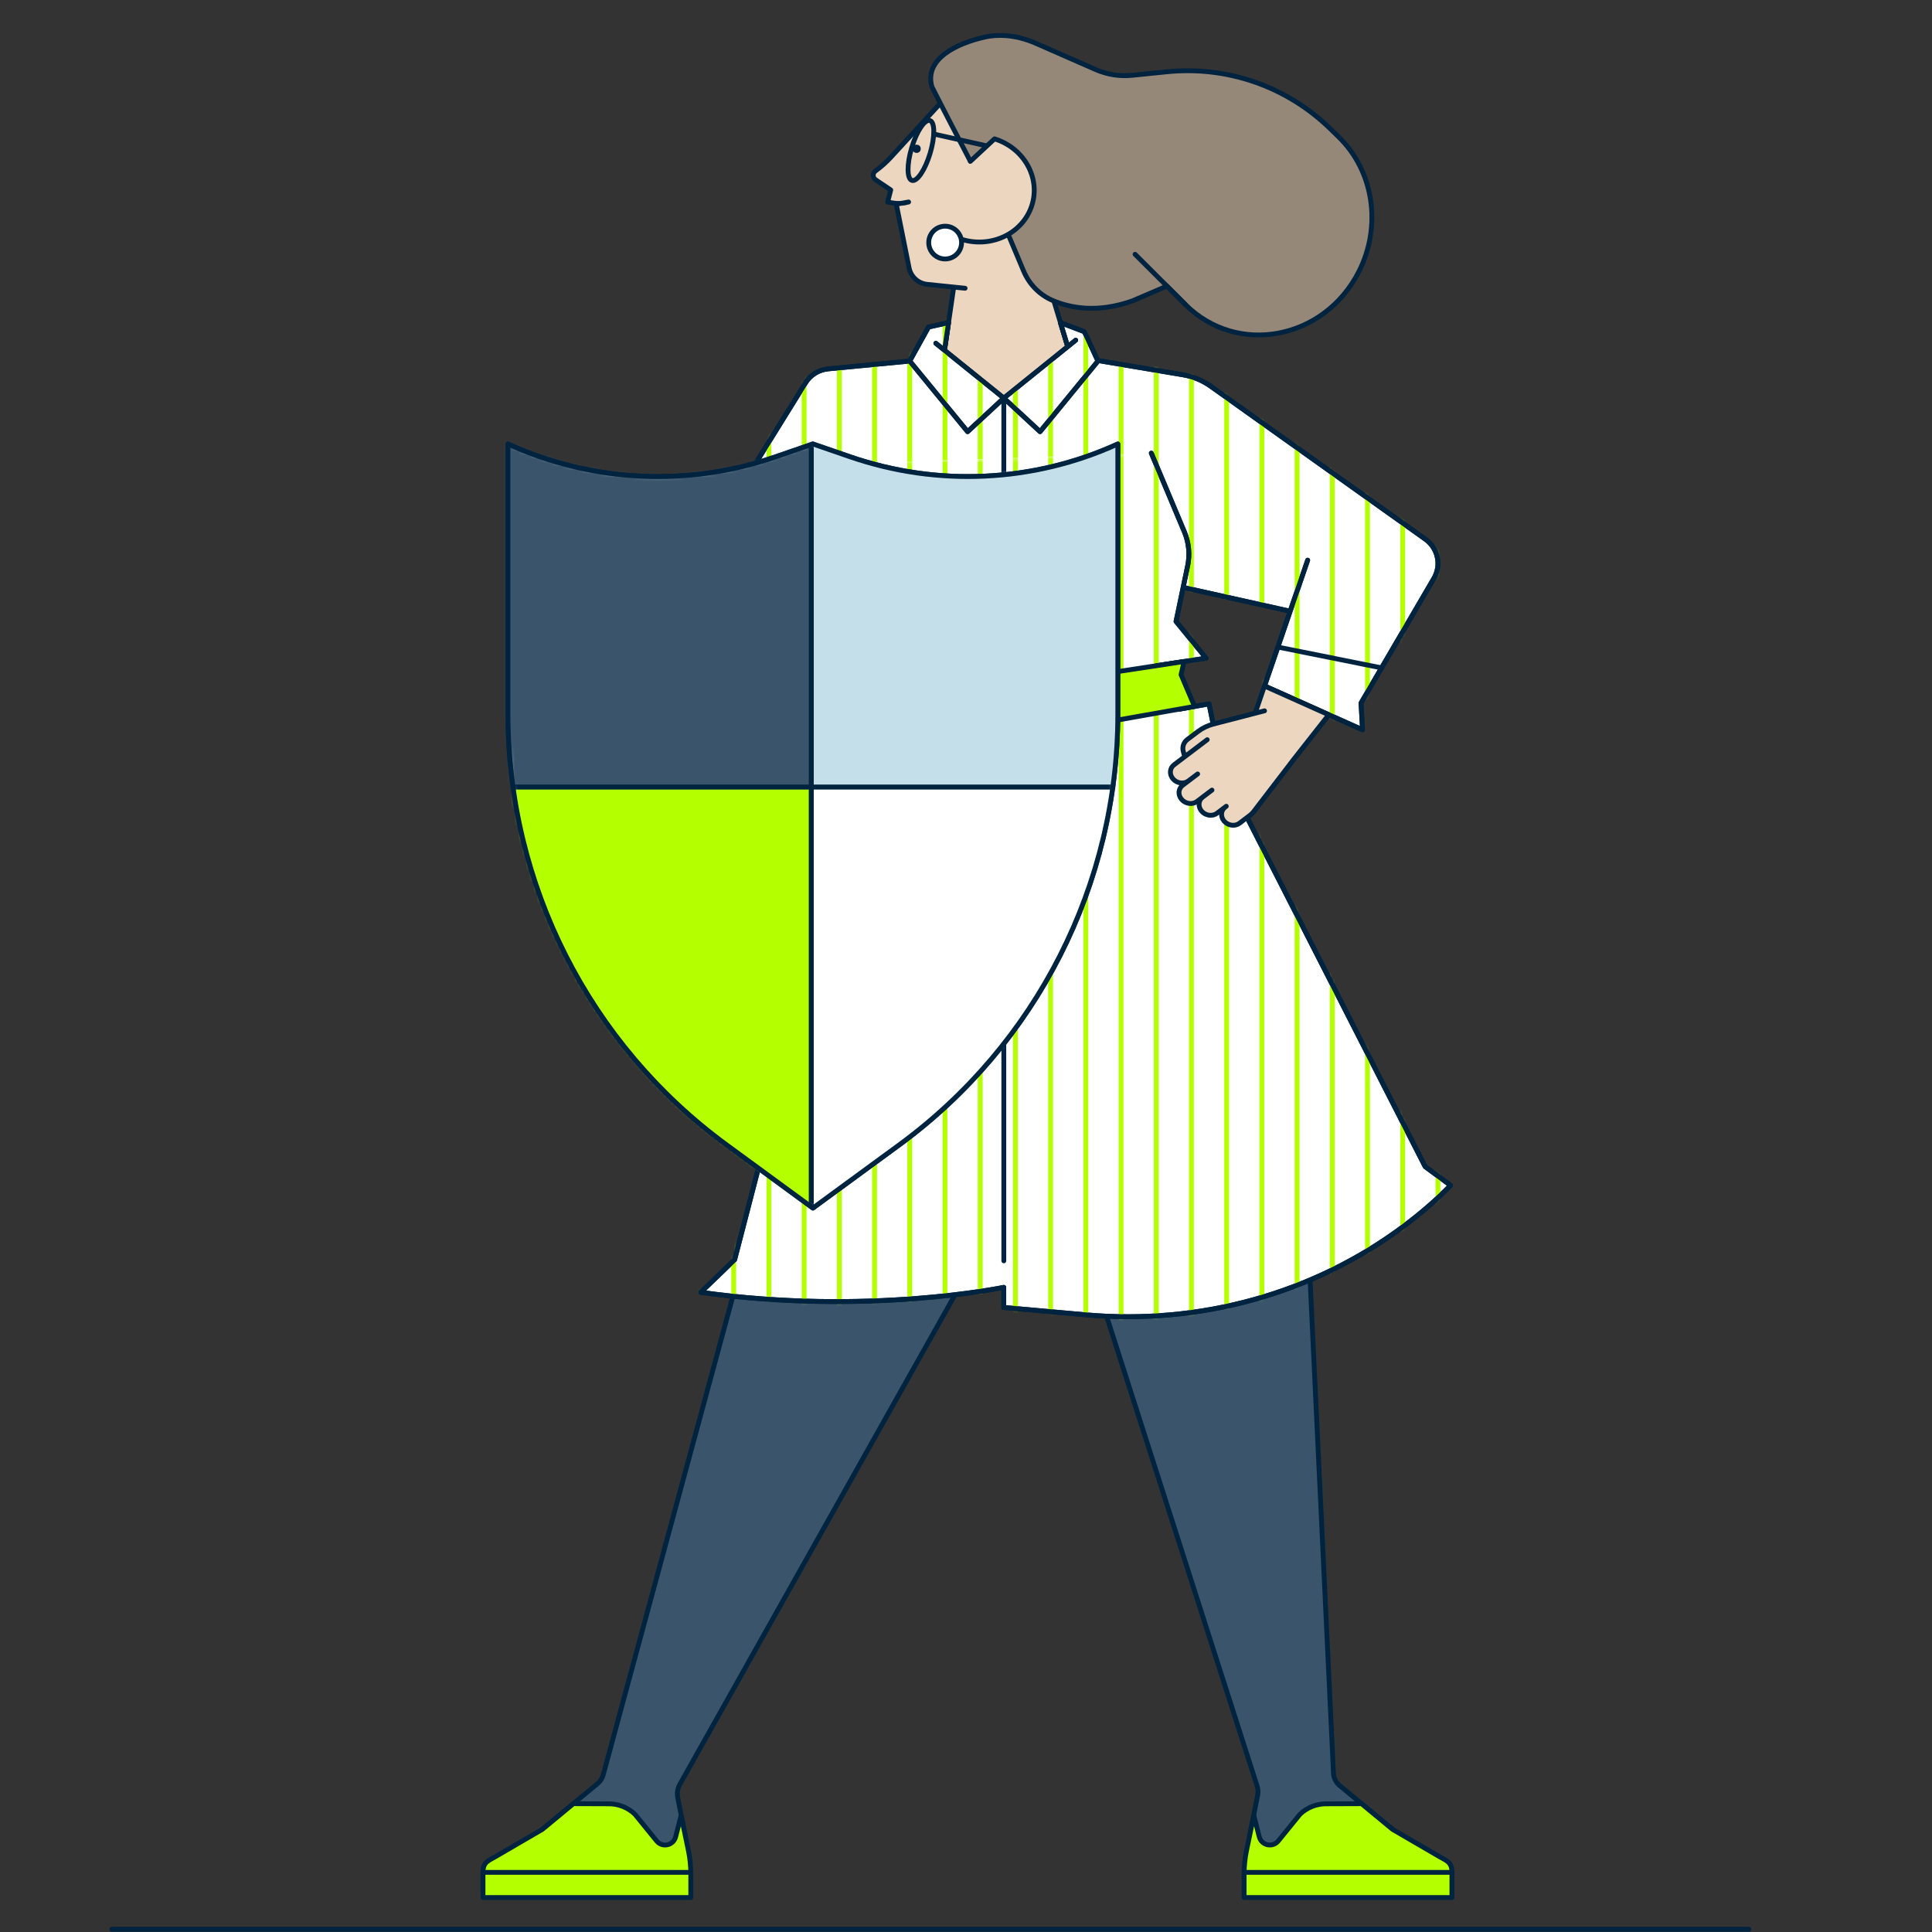 <svg width="520" height="520" viewBox="0 0 520 520" fill="none" xmlns="http://www.w3.org/2000/svg">
<rect x="0" y="0" width="520" height="520" fill="#333333" stroke="none"/>
<path d="M317.231 105.324L376.599 168.266L348.327 204.242L337.43 218.46C337.142 218.825 336.81 219.157 336.444 219.444L333.632 221.578C332.425 222.496 330.586 222.253 329.523 221.058C328.46 219.853 328.571 218.14 329.778 217.233L330.066 217.012L327.574 218.891C326.367 219.809 324.529 219.566 323.466 218.372C322.402 217.167 322.513 215.453 323.72 214.546L326.212 212.667L322.181 215.718C320.974 216.636 319.135 216.393 318.072 215.199C317.009 213.994 317.12 212.28 318.327 211.373L322.358 208.322L319.866 210.201C318.659 211.119 316.821 210.876 315.758 209.682C314.695 208.477 314.806 206.763 316.013 205.856L324.938 199.101L318.87 203.689L318.482 202.219C318.172 201.047 318.604 199.798 319.578 199.057L322.48 196.868C323.687 195.961 325.071 195.298 326.533 194.911L340.365 191.329L337.829 191.981L351.085 165.413L292.27 134.965" fill="#EDD6BF"/>
<path d="M317.231 105.324L376.599 168.266L348.327 204.242L337.43 218.46C337.142 218.825 336.81 219.157 336.444 219.444L333.632 221.578C332.425 222.496 330.586 222.253 329.523 221.058C328.46 219.853 328.571 218.14 329.778 217.233L330.066 217.012L327.574 218.891C326.367 219.809 324.529 219.566 323.466 218.372C322.402 217.167 322.513 215.453 323.72 214.546L326.212 212.667L322.181 215.718C320.974 216.636 319.136 216.393 318.072 215.199C317.009 213.994 317.12 212.28 318.327 211.373L322.358 208.322L319.866 210.201C318.659 211.119 316.821 210.876 315.758 209.682C314.695 208.477 314.806 206.763 316.013 205.856L324.938 199.101L318.87 203.689L318.482 202.219C318.172 201.047 318.604 199.798 319.578 199.057L322.48 196.868C323.687 195.961 325.071 195.298 326.533 194.911L340.365 191.329L337.829 191.981L351.085 165.413L292.27 134.965" stroke="#002340" stroke-width="1.3" stroke-linecap="round" stroke-linejoin="round"/>
<path d="M262.691 17.34L239.889 42.205C238.594 43.62 237.165 44.903 235.615 46.03C234.817 46.616 234.84 47.81 235.659 48.374L239.745 51.127L238.904 54.389L240.199 54.61C241.65 54.864 243.134 54.776 244.552 54.367L241.24 54.953L243.987 68.629L244.684 72.112C245.161 74.5 247.143 76.291 249.557 76.534L259.756 77.584L256.7 77.275L252.979 102.737L255.98 119.52L289.956 101.808L277.099 59.375L296.944 36.776L262.691 17.318V17.34Z" fill="#EDD6BF" stroke="#002340" stroke-width="1.3" stroke-linecap="round" stroke-linejoin="round"/>
<path d="M319.058 81.974L314.075 76.998L304.85 80.956C295.371 84.351 288.017 82.891 283.289 80.857C279.767 79.342 276.999 76.49 275.515 72.963L270.288 60.547L265.216 63.676L267.375 41.398L261.174 43.41C261.174 43.41 250.908 23.675 250.797 23.266C248.77 15.77 257.619 11.657 265.049 9.977C265.969 9.767 266.921 9.645 267.851 9.579C271.484 9.335 275.072 10.087 278.405 11.491L294.961 18.744C298.028 20.082 301.384 20.613 304.739 20.27L313.953 19.33C330.299 17.66 346.323 23.233 358.073 34.687L360.31 36.865C369.767 46.075 371.971 60.923 365.692 73.195C356.334 91.493 332.99 95.882 319.047 81.963L319.058 81.974Z" fill="#968879" stroke="#002340" stroke-width="1.3" stroke-linecap="round" stroke-linejoin="round"/>
<path d="M251.097 36.025L265.637 39.275" stroke="#002340" stroke-width="1.3" stroke-linecap="round" stroke-linejoin="round"/>
<path d="M261.173 43.421L267.674 37.373C275.658 39.85 280.143 47.921 277.696 55.384C275.249 62.847 266.799 66.893 258.814 64.416" fill="#EDD6BF"/>
<path d="M261.173 43.421L267.674 37.373C275.658 39.85 280.143 47.921 277.696 55.384C275.249 62.847 266.799 66.893 258.814 64.416" stroke="#002340" stroke-width="1.3" stroke-linecap="round" stroke-linejoin="round"/>
<path d="M254.385 69.701C256.826 69.701 258.804 67.726 258.804 65.29C258.804 62.854 256.826 60.879 254.385 60.879C251.945 60.879 249.967 62.854 249.967 65.29C249.967 67.726 251.945 69.701 254.385 69.701Z" fill="white" stroke="#002340" stroke-width="1.3" stroke-linecap="round" stroke-linejoin="round"/>
<path d="M250.35 41.242C251.683 36.79 251.653 32.849 250.282 32.44C248.911 32.031 246.718 35.308 245.384 39.76C244.051 44.212 244.081 48.153 245.452 48.562C246.824 48.971 249.016 45.694 250.35 41.242Z" fill="#EDD6BF" stroke="#002340" stroke-width="1.3" stroke-linecap="round" stroke-linejoin="round"/>
<ellipse cx="246.711" cy="40.049" rx="1.107" ry="1.106" fill="#002340"/>
<path d="M336.313 494.198L338.483 483.275C338.66 482.401 338.605 481.483 338.328 480.632L267.154 258.494L349.513 279.213L358.904 477.249C358.97 478.543 359.568 479.759 360.576 480.588L374.784 492.352L347.52 506.238L336.302 494.187L336.313 494.198Z" fill="#3A556B" stroke="#002340" stroke-width="1.3" stroke-linecap="round" stroke-linejoin="round"/>
<path d="M359.191 509.157H390.786V503.949C390.786 501.196 389.446 500.887 387.331 499.66L374.795 492.363L366.456 485.464L356.899 485.497C354.297 485.497 351.783 486.503 349.9 488.294L344.042 495.503C342.525 497.371 339.535 496.708 338.937 494.386L337.464 488.637L335.493 498.123C335.072 500.157 334.861 502.225 334.861 504.292V509.146H359.18L359.191 509.157Z" fill="#B4FF00" stroke="#002340" stroke-width="1.3" stroke-linecap="round" stroke-linejoin="round"/>
<path d="M334.861 510.716H390.786V503.949H334.861V510.716Z" fill="#B4FF00" stroke="#002340" stroke-width="1.3" stroke-linecap="round" stroke-linejoin="round"/>
<path d="M184.474 494.198L182.414 483.85C182.17 482.611 182.37 481.329 182.99 480.234L286.888 295.388L212.824 291.419L162.359 477.702C162.104 478.62 161.583 479.449 160.841 480.057L145.969 492.363L173.233 506.249L184.452 494.198H184.474Z" fill="#3A556B" stroke="#002340" stroke-width="1.3" stroke-linecap="round" stroke-linejoin="round"/>
<path d="M161.595 509.157H130V503.949C130 501.196 131.34 500.887 133.455 499.66L145.991 492.363L154.33 485.464L163.887 485.497C166.489 485.497 169.003 486.503 170.886 488.294L176.744 495.503C178.261 497.371 181.251 496.708 181.849 494.386L183.322 488.637L185.293 498.123C185.714 500.157 185.925 502.225 185.925 504.292V509.146H161.606L161.595 509.157Z" fill="#B4FF00" stroke="#002340" stroke-width="1.3" stroke-linecap="round" stroke-linejoin="round"/>
<path d="M185.925 503.949H130V510.716H185.925V503.949Z" fill="#B4FF00" stroke="#002340" stroke-width="1.3" stroke-linecap="round" stroke-linejoin="round"/>
<path d="M269.767 302.066H289.512" stroke="#002340" stroke-width="1.3" stroke-linecap="round" stroke-linejoin="round"/>
<path d="M282.956 244.077V280.418H271.118V244.077" fill="white"/>
<path d="M282.956 244.077V280.418H271.118V244.077" stroke="#002340" stroke-width="1.3" stroke-linecap="round" stroke-linejoin="round"/>
<path d="M232.635 124.606L227.729 145.236C226.965 148.453 226.6 151.748 226.644 155.054L226.932 176.702C226.943 177.752 226.821 178.802 226.567 179.83L209.601 266.598L196.755 135.396L216.788 103.068C218.117 100.924 220.365 99.531 222.879 99.287L250.022 96.678L270.177 107.148L289.379 96.004L318.405 100.879C321.107 101.333 323.665 102.394 325.891 103.975L383.654 145.137C387.032 147.536 388.006 152.113 385.924 155.684L366.323 189.217L366.733 196.426L340.354 184.618L351.96 150.775L347.242 164.518L314.451 157.21" fill="white"/>
<path d="M232.635 124.606L227.729 145.236C226.965 148.453 226.6 151.748 226.644 155.054L226.932 176.702C226.943 177.752 226.821 178.802 226.567 179.83L209.601 266.598L196.755 135.396L216.788 103.068C218.117 100.924 220.365 99.531 222.879 99.287L250.022 96.678L270.177 107.148L289.379 96.004L318.405 100.879C321.107 101.333 323.665 102.394 325.891 103.975L383.654 145.137C387.032 147.536 388.006 152.113 385.924 155.684L366.323 189.217L366.733 196.426L340.354 184.618L351.96 150.775L347.242 164.518L314.451 157.21" stroke="#002340" stroke-width="1.3" stroke-linecap="round" stroke-linejoin="round"/>
<mask id="mask0_608_20348" style="mask-type:luminance" maskUnits="userSpaceOnUse" x="196" y="96" width="192" height="171">
<path d="M232.635 124.606L227.729 145.236C226.965 148.454 226.6 151.748 226.644 155.054L226.932 176.702C226.943 177.752 226.821 178.802 226.567 179.831L209.601 266.598L196.755 135.396L216.788 103.068C218.117 100.924 220.365 99.531 222.879 99.287L250.022 96.678L270.177 107.148L289.379 96.004L318.405 100.879C321.107 101.333 323.665 102.394 325.891 103.975L383.654 145.137C387.032 147.536 388.006 152.113 385.924 155.684L366.323 189.217L366.733 196.426L340.354 184.618L351.96 150.775L347.242 164.518L314.451 157.21" fill="white"/>
</mask>
<g mask="url(#mask0_608_20348)">
<path d="M197.475 51.26V429.299" stroke="#B4FF00" stroke-width="1.3" stroke-linecap="round" stroke-linejoin="round"/>
<path d="M206.954 51.26V429.299" stroke="#B4FF00" stroke-width="1.3" stroke-linecap="round" stroke-linejoin="round"/>
<path d="M216.434 51.26V429.299" stroke="#B4FF00" stroke-width="1.3" stroke-linecap="round" stroke-linejoin="round"/>
<path d="M225.912 51.26V429.299" stroke="#B4FF00" stroke-width="1.3" stroke-linecap="round" stroke-linejoin="round"/>
<path d="M235.393 51.26V429.299" stroke="#B4FF00" stroke-width="1.3" stroke-linecap="round" stroke-linejoin="round"/>
<path d="M244.86 51.26V429.299" stroke="#B4FF00" stroke-width="1.3" stroke-linecap="round" stroke-linejoin="round"/>
<path d="M254.34 51.26V429.299" stroke="#B4FF00" stroke-width="1.3" stroke-linecap="round" stroke-linejoin="round"/>
<path d="M263.819 51.26V429.299" stroke="#B4FF00" stroke-width="1.3" stroke-linecap="round" stroke-linejoin="round"/>
<path d="M273.3 51.26V429.299" stroke="#B4FF00" stroke-width="1.3" stroke-linecap="round" stroke-linejoin="round"/>
<path d="M282.767 51.26V429.299" stroke="#B4FF00" stroke-width="1.3" stroke-linecap="round" stroke-linejoin="round"/>
<path d="M292.247 51.26V429.299" stroke="#B4FF00" stroke-width="1.3" stroke-linecap="round" stroke-linejoin="round"/>
<path d="M301.728 51.26V429.299" stroke="#B4FF00" stroke-width="1.3" stroke-linecap="round" stroke-linejoin="round"/>
<path d="M311.206 51.26V429.299" stroke="#B4FF00" stroke-width="1.3" stroke-linecap="round" stroke-linejoin="round"/>
<path d="M320.675 51.26V429.299" stroke="#B4FF00" stroke-width="1.3" stroke-linecap="round" stroke-linejoin="round"/>
<path d="M330.154 51.26V429.299" stroke="#B4FF00" stroke-width="1.3" stroke-linecap="round" stroke-linejoin="round"/>
<path d="M339.634 51.26V429.299" stroke="#B4FF00" stroke-width="1.3" stroke-linecap="round" stroke-linejoin="round"/>
<path d="M349.113 51.26V429.299" stroke="#B4FF00" stroke-width="1.3" stroke-linecap="round" stroke-linejoin="round"/>
<path d="M358.593 51.26V429.299" stroke="#B4FF00" stroke-width="1.3" stroke-linecap="round" stroke-linejoin="round"/>
<path d="M368.061 51.26V429.299" stroke="#B4FF00" stroke-width="1.3" stroke-linecap="round" stroke-linejoin="round"/>
<path d="M377.541 51.26V429.299" stroke="#B4FF00" stroke-width="1.3" stroke-linecap="round" stroke-linejoin="round"/>
<path d="M387.021 51.26V429.299" stroke="#B4FF00" stroke-width="1.3" stroke-linecap="round" stroke-linejoin="round"/>
</g>
<path d="M232.635 124.606L227.729 145.236C226.965 148.453 226.6 151.748 226.644 155.054L226.932 176.702C226.943 177.752 226.821 178.802 226.567 179.83L209.601 266.598L196.755 135.396L216.788 103.068C218.117 100.924 220.365 99.531 222.879 99.287L250.022 96.678L270.177 107.148L289.379 96.004L318.405 100.879C321.107 101.333 323.665 102.394 325.891 103.975L383.654 145.137C387.032 147.536 388.006 152.113 385.924 155.684L366.323 189.217L366.733 196.426L340.354 184.618L351.96 150.775L347.242 164.518L314.451 157.21" stroke="#002340" stroke-width="1.3" stroke-linecap="round" stroke-linejoin="round"/>
<path d="M309.878 121.963L318.782 143.169C319.989 146.054 320.299 149.238 319.657 152.312L316.534 167.26L324.618 177.144L311.263 179.178L317.32 190.887L325.415 189.449L328.948 206.863L383.588 314.007L390.421 319.037C386.866 322.708 382.758 326.301 378.239 329.706C353.655 348.269 322.835 356.639 292.137 353.875L270.166 351.907V346.489C270.166 346.489 233.455 354.129 188.627 347.827L197.73 339.048L229.679 215.917L226.567 150.079L232.625 124.595" fill="white"/>
<path d="M309.878 121.963L318.782 143.169C319.989 146.054 320.299 149.238 319.657 152.312L316.534 167.26L324.618 177.144L311.263 179.178L317.32 190.887L325.415 189.449L328.948 206.863L383.588 314.007L390.421 319.037C386.866 322.708 382.758 326.301 378.239 329.706C353.655 348.269 322.835 356.639 292.137 353.875L270.166 351.907V346.489C270.166 346.489 233.455 354.129 188.627 347.827L197.73 339.048L229.679 215.917L226.567 150.079L232.625 124.595" stroke="#002340" stroke-width="1.3" stroke-linecap="round" stroke-linejoin="round"/>
<mask id="mask1_608_20348" style="mask-type:luminance" maskUnits="userSpaceOnUse" x="188" y="121" width="203" height="234">
<path d="M309.878 121.963L318.782 143.169C319.989 146.054 320.299 149.238 319.657 152.312L316.534 167.26L324.618 177.144L311.263 179.178L317.32 190.887L325.415 189.449L328.948 206.863L383.588 314.007L390.421 319.037C386.866 322.708 382.758 326.301 378.239 329.706C353.655 348.269 322.835 356.639 292.137 353.875L270.166 351.907V346.489C270.166 346.489 233.455 354.129 188.627 347.827L197.73 339.048L229.679 215.917L226.567 150.079L232.625 124.595" fill="white"/>
</mask>
<g mask="url(#mask1_608_20348)">
<path d="M188.007 51.26V429.299" stroke="#B4FF00" stroke-width="1.3" stroke-linecap="round" stroke-linejoin="round"/>
<path d="M197.476 51.26V429.299" stroke="#B4FF00" stroke-width="1.3" stroke-linecap="round" stroke-linejoin="round"/>
<path d="M206.955 51.26V429.299" stroke="#B4FF00" stroke-width="1.3" stroke-linecap="round" stroke-linejoin="round"/>
<path d="M216.435 51.26V429.299" stroke="#B4FF00" stroke-width="1.3" stroke-linecap="round" stroke-linejoin="round"/>
<path d="M225.913 51.26V429.299" stroke="#B4FF00" stroke-width="1.3" stroke-linecap="round" stroke-linejoin="round"/>
<path d="M235.394 51.26V429.299" stroke="#B4FF00" stroke-width="1.3" stroke-linecap="round" stroke-linejoin="round"/>
<path d="M244.861 51.26V429.299" stroke="#B4FF00" stroke-width="1.3" stroke-linecap="round" stroke-linejoin="round"/>
<path d="M254.341 51.26V429.299" stroke="#B4FF00" stroke-width="1.3" stroke-linecap="round" stroke-linejoin="round"/>
<path d="M263.82 51.26V429.299" stroke="#B4FF00" stroke-width="1.3" stroke-linecap="round" stroke-linejoin="round"/>
<path d="M273.301 51.26V429.299" stroke="#B4FF00" stroke-width="1.3" stroke-linecap="round" stroke-linejoin="round"/>
<path d="M282.77 51.26V429.299" stroke="#B4FF00" stroke-width="1.3" stroke-linecap="round" stroke-linejoin="round"/>
<path d="M292.248 51.26V429.299" stroke="#B4FF00" stroke-width="1.3" stroke-linecap="round" stroke-linejoin="round"/>
<path d="M301.729 51.26V429.299" stroke="#B4FF00" stroke-width="1.3" stroke-linecap="round" stroke-linejoin="round"/>
<path d="M311.207 51.26V429.299" stroke="#B4FF00" stroke-width="1.3" stroke-linecap="round" stroke-linejoin="round"/>
<path d="M320.676 51.26V429.299" stroke="#B4FF00" stroke-width="1.3" stroke-linecap="round" stroke-linejoin="round"/>
<path d="M330.155 51.26V429.299" stroke="#B4FF00" stroke-width="1.3" stroke-linecap="round" stroke-linejoin="round"/>
<path d="M339.635 51.26V429.299" stroke="#B4FF00" stroke-width="1.3" stroke-linecap="round" stroke-linejoin="round"/>
<path d="M349.114 51.26V429.299" stroke="#B4FF00" stroke-width="1.3" stroke-linecap="round" stroke-linejoin="round"/>
<path d="M358.594 51.26V429.299" stroke="#B4FF00" stroke-width="1.3" stroke-linecap="round" stroke-linejoin="round"/>
<path d="M368.062 51.26V429.299" stroke="#B4FF00" stroke-width="1.3" stroke-linecap="round" stroke-linejoin="round"/>
<path d="M377.542 51.26V429.299" stroke="#B4FF00" stroke-width="1.3" stroke-linecap="round" stroke-linejoin="round"/>
<path d="M387.021 51.26V429.299" stroke="#B4FF00" stroke-width="1.3" stroke-linecap="round" stroke-linejoin="round"/>
</g>
<path d="M309.878 121.963L318.782 143.169C319.989 146.054 320.299 149.238 319.657 152.312L316.534 167.26L324.618 177.144L311.263 179.178L317.32 190.887L325.415 189.449L328.948 206.863L383.588 314.007L390.421 319.037C386.866 322.708 382.758 326.301 378.239 329.706C353.655 348.269 322.835 356.639 292.137 353.875L270.166 351.907V346.489C270.166 346.489 233.455 354.129 188.627 347.827L197.73 339.048L229.679 215.917L226.567 150.079L232.625 124.595" stroke="#002340" stroke-width="1.3" stroke-linecap="round" stroke-linejoin="round"/>
<path d="M321.517 190.135L223.754 207.437V192.501L318.693 178.039L317.885 181.599L321.517 190.135Z" fill="#B4FF00" stroke="#002340" stroke-width="1.3" stroke-linecap="round" stroke-linejoin="round"/>
<path d="M249.911 88.021L244.851 97.175L260.432 116.181L270.177 107.148L251.883 92.399L254.219 94.279L255.305 86.838L249.911 88.021Z" fill="white" stroke="#002340" stroke-width="1.3" stroke-linecap="round" stroke-linejoin="round"/>
<mask id="mask2_608_20348" style="mask-type:luminance" maskUnits="userSpaceOnUse" x="244" y="86" width="27" height="31">
<path d="M249.911 88.021L244.851 97.175L260.432 116.181L270.177 107.148L251.883 92.399L254.219 94.279L255.305 86.838L249.911 88.021Z" fill="white"/>
</mask>
<g mask="url(#mask2_608_20348)">
<path d="M244.86 51.26V429.299" stroke="#B4FF00" stroke-width="1.3" stroke-linecap="round" stroke-linejoin="round"/>
<path d="M254.34 51.26V429.299" stroke="#B4FF00" stroke-width="1.3" stroke-linecap="round" stroke-linejoin="round"/>
<path d="M263.819 51.26V429.299" stroke="#B4FF00" stroke-width="1.3" stroke-linecap="round" stroke-linejoin="round"/>
</g>
<path d="M249.911 88.021L244.851 97.175L260.432 116.181L270.177 107.148L251.883 92.399L254.219 94.279L255.305 86.838L249.911 88.021Z" stroke="#002340" stroke-width="1.3" stroke-linecap="round" stroke-linejoin="round"/>
<path d="M270.177 339.358V107.148" stroke="#002340" stroke-width="1.3" stroke-linecap="round" stroke-linejoin="round"/>
<path d="M218.805 119.498L228.771 122.936C252.359 131.073 278.173 129.846 300.864 119.498V192.18C300.864 237.996 279.004 281.071 241.994 308.169L218.793 325.151L195.593 308.169C158.583 281.071 136.723 237.996 136.723 192.18V119.498C159.425 129.846 185.239 131.084 208.816 122.936L218.782 119.498H218.805Z" fill="#C4DFE9" stroke="#002340" stroke-width="1.3" stroke-linecap="round" stroke-linejoin="round"/>
<mask id="mask3_608_20348" style="mask-type:luminance" maskUnits="userSpaceOnUse" x="136" y="119" width="165" height="207">
<path d="M218.806 119.498L228.772 122.936C252.36 131.073 278.174 129.846 300.865 119.498V192.18C300.865 237.996 279.005 281.071 241.995 308.169L218.794 325.151L195.594 308.169C158.584 281.071 136.724 237.996 136.724 192.18V119.498C159.426 129.846 185.24 131.085 208.817 122.936L218.783 119.498H218.806Z" fill="white"/>
</mask>
<g mask="url(#mask3_608_20348)">
<path d="M218.373 95.495H101.817V211.86H218.373V95.495Z" fill="#3A556B" stroke="#002340" stroke-width="1.3" stroke-linecap="round" stroke-linejoin="round"/>
<path d="M334.93 211.86H218.374V95.495L338.95 106.883L334.93 211.86Z" fill="#C4DFE9" stroke="#002340" stroke-width="1.3" stroke-linecap="round" stroke-linejoin="round"/>
<path d="M218.373 211.86H101.817V328.225H218.373V211.86Z" fill="#B4FF00" stroke="#002340" stroke-width="1.3" stroke-linecap="round" stroke-linejoin="round"/>
<path d="M334.93 211.86H218.374V328.225H334.93V211.86Z" fill="white" stroke="#002340" stroke-width="1.3" stroke-linecap="round" stroke-linejoin="round"/>
</g>
<path d="M218.805 119.498L228.771 122.936C252.359 131.073 278.173 129.846 300.864 119.498V192.18C300.864 237.996 279.004 281.071 241.994 308.169L218.793 325.151L195.593 308.169C158.583 281.071 136.723 237.996 136.723 192.18V119.498C159.425 129.846 185.239 131.084 208.816 122.936L218.782 119.498H218.805Z" stroke="#002340" stroke-width="1.3" stroke-linecap="round" stroke-linejoin="round"/>
<path d="M291.86 89.281L295.515 97.175L279.933 116.181L270.177 107.148L289.523 91.559L287.375 93.295L285.415 86.838L291.86 89.281Z" fill="white" stroke="#002340" stroke-width="1.3" stroke-linecap="round" stroke-linejoin="round"/>
<mask id="mask4_608_20348" style="mask-type:luminance" maskUnits="userSpaceOnUse" x="270" y="86" width="26" height="31">
<path d="M291.86 89.281L295.515 97.175L279.933 116.181L270.177 107.148L289.523 91.559L287.375 93.295L285.415 86.838L291.86 89.281Z" fill="white"/>
</mask>
<g mask="url(#mask4_608_20348)">
<path d="M273.3 51.26V429.299" stroke="#B4FF00" stroke-width="1.3" stroke-linecap="round" stroke-linejoin="round"/>
<path d="M282.767 51.26V429.299" stroke="#B4FF00" stroke-width="1.3" stroke-linecap="round" stroke-linejoin="round"/>
<path d="M292.247 51.26V429.299" stroke="#B4FF00" stroke-width="1.3" stroke-linecap="round" stroke-linejoin="round"/>
</g>
<path d="M291.86 89.281L295.515 97.175L279.933 116.181L270.177 107.148L289.523 91.559L287.375 93.295L285.415 86.838L291.86 89.281Z" stroke="#002340" stroke-width="1.3" stroke-linecap="round" stroke-linejoin="round"/>
<path d="M357.641 192.368L348.316 204.231L337.419 218.449C337.131 218.814 336.799 219.146 336.434 219.433L333.621 221.567C332.414 222.485 330.575 222.241 329.512 221.047C328.449 219.842 328.56 218.129 329.767 217.222L330.055 217.001L327.563 218.88C326.356 219.798 324.518 219.555 323.455 218.361C322.392 217.156 322.502 215.442 323.709 214.535L326.201 212.656L322.17 215.707C320.963 216.625 319.125 216.382 318.062 215.188C316.998 213.983 317.109 212.269 318.316 211.362L322.347 208.311L319.856 210.19C318.648 211.108 316.81 210.865 315.747 209.671C314.684 208.466 314.795 206.752 316.002 205.845L324.928 199.09L318.859 203.678L318.471 202.208C318.161 201.036 318.593 199.787 319.568 199.046L322.469 196.857C323.676 195.95 325.06 195.287 326.522 194.9L340.354 191.318L337.818 191.97L340.332 184.64L357.619 192.379L357.641 192.368Z" fill="#EDD6BF" stroke="#002340" stroke-width="1.3" stroke-linecap="round" stroke-linejoin="round"/>
<path d="M343.942 174.159L371.849 179.764" stroke="#002340" stroke-width="1.3" stroke-linecap="round" stroke-linejoin="round"/>
<path d="M319.058 81.974L305.503 68.441" stroke="#002340" stroke-width="1.3" stroke-linecap="round" stroke-linejoin="round"/>
<path d="M470.717 519.252H30.104" stroke="#002340" stroke-width="1.3" stroke-linecap="round" stroke-linejoin="round"/>
</svg>
